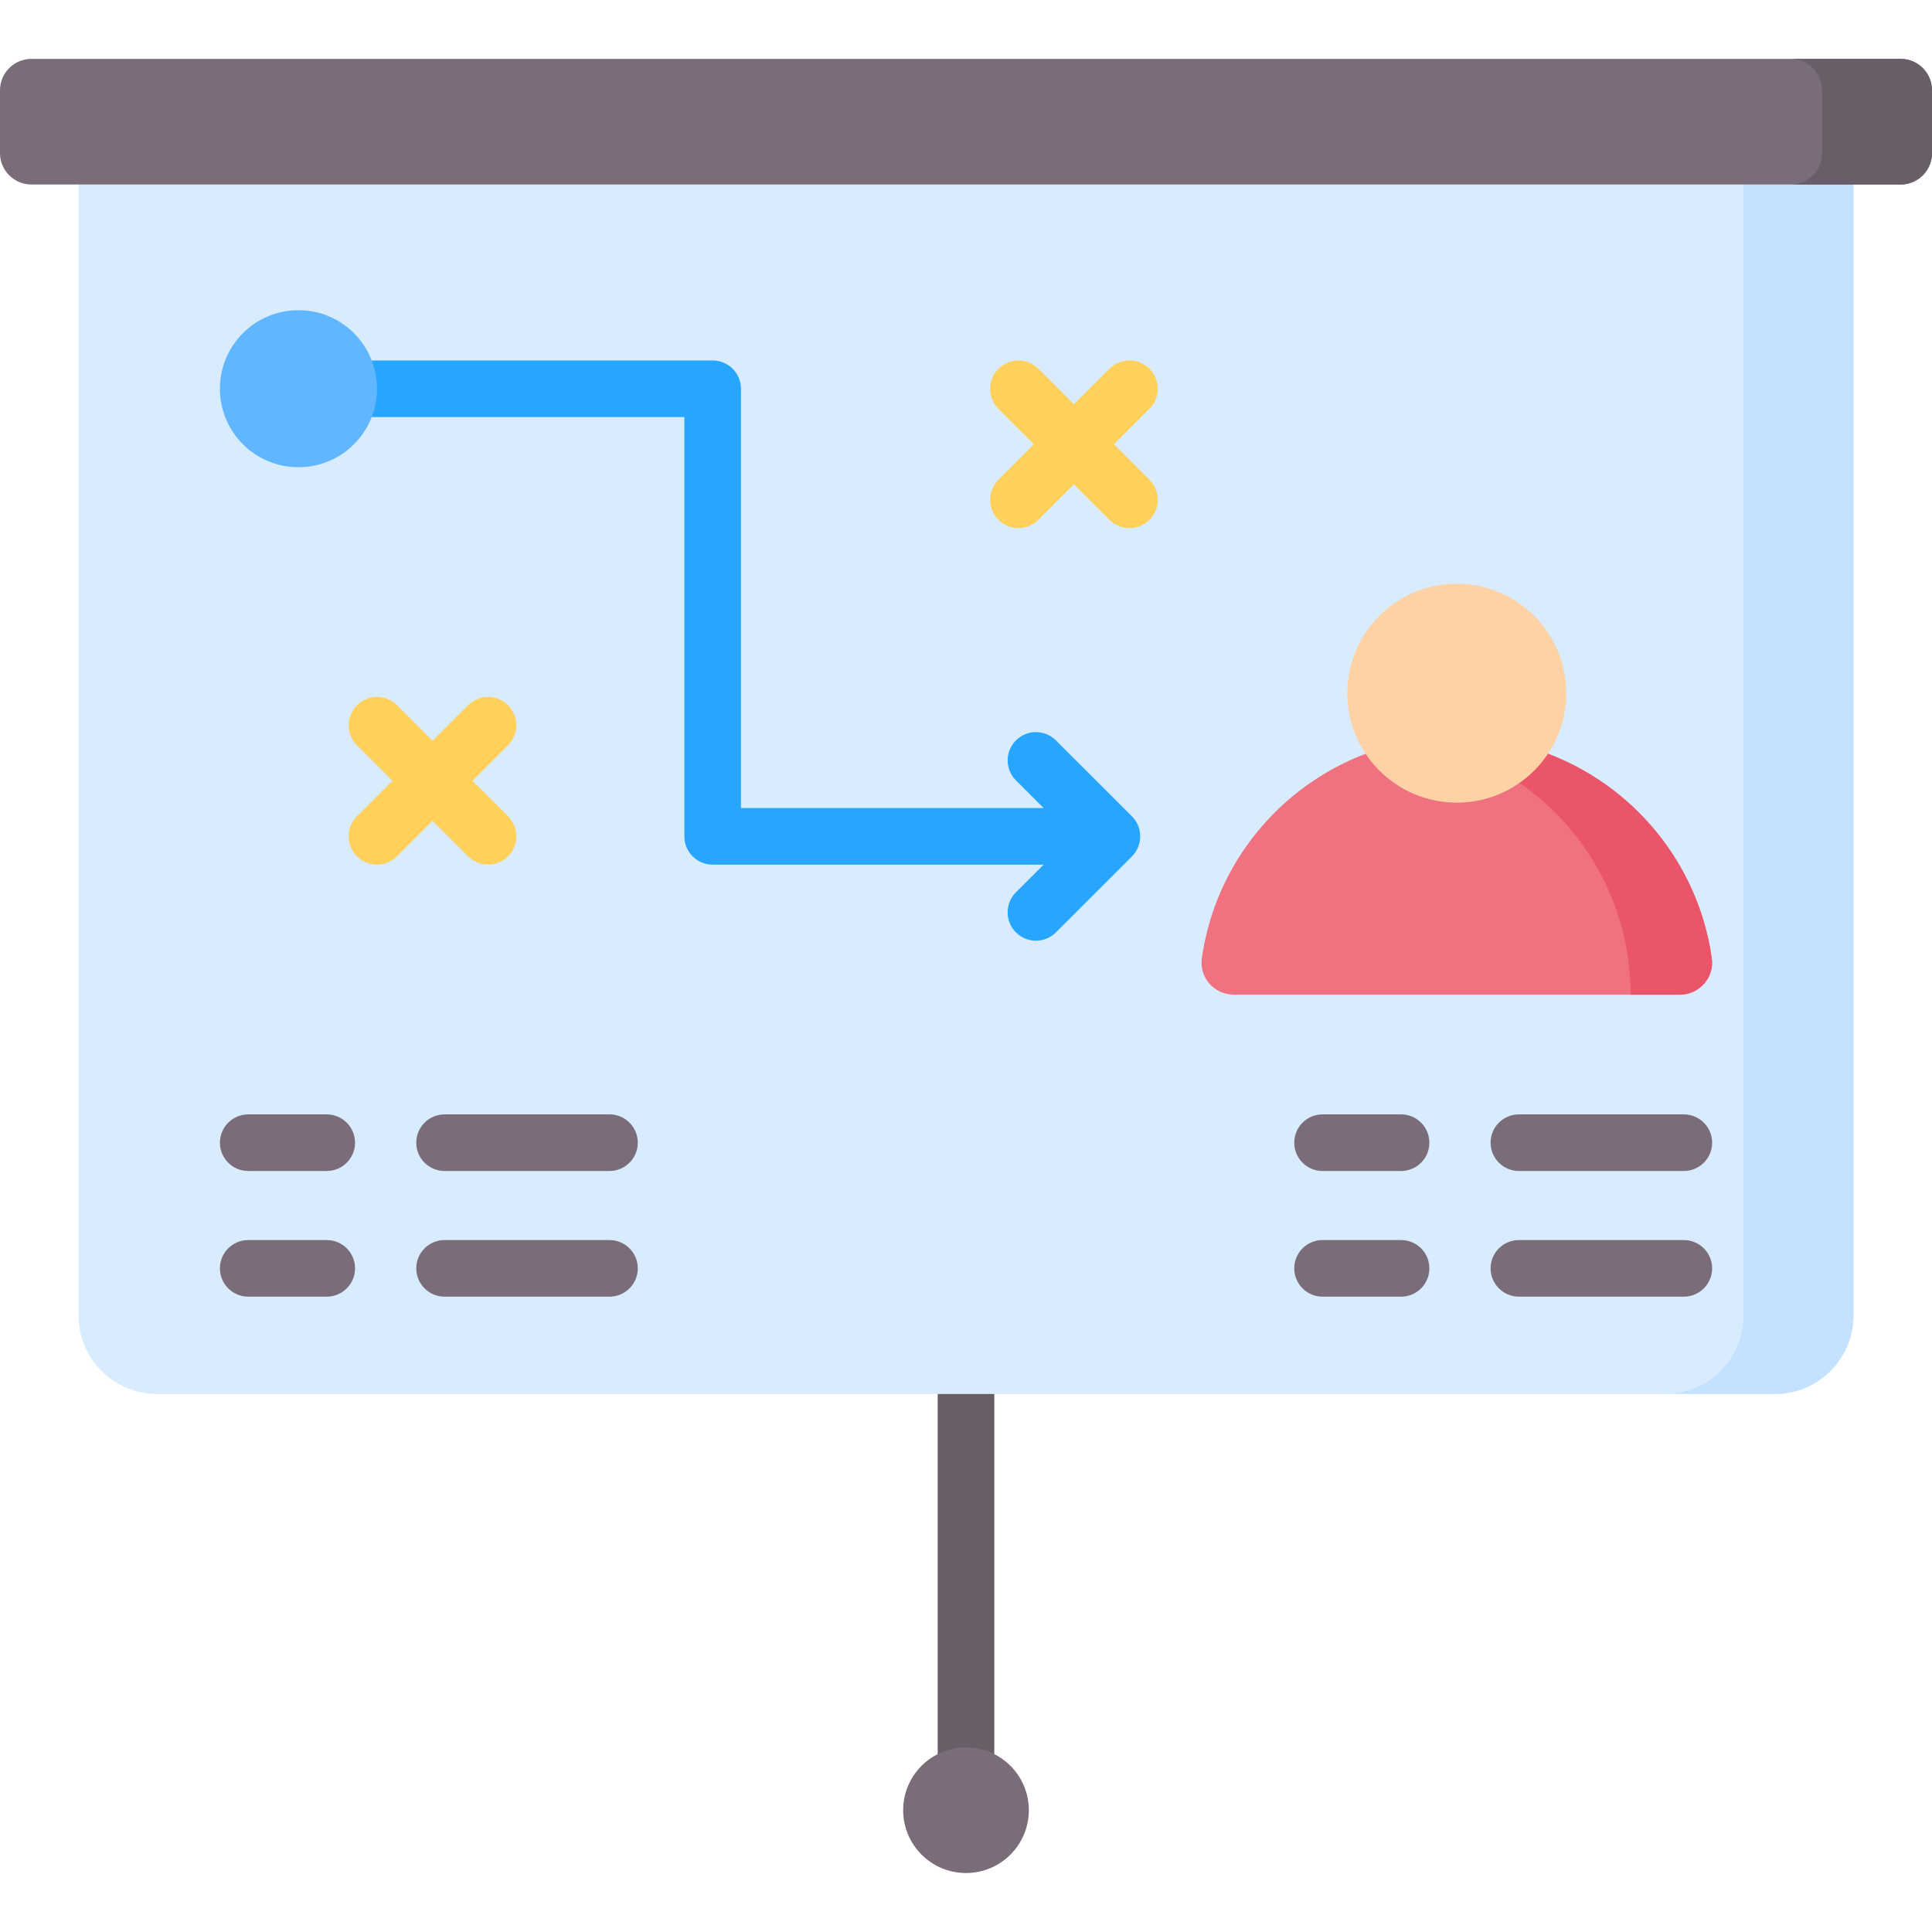 <svg xmlns="http://www.w3.org/2000/svg" width="40" height="40" viewBox="0 0 40 40" fill="none"><g clip-path="url(#clip0_1_2070)"><path d="M20 38.065C19.676 38.065 19.414 37.803 19.414 37.479V27.807C19.414 27.483 19.676 27.221 20 27.221C20.324 27.221 20.586 27.483 20.586 27.807V37.479C20.586 37.803 20.324 38.065 20 38.065Z" fill="#685E68"></path><path d="M36.748 28.861H3.252C2.354 28.861 1.626 28.133 1.626 27.235V3.039H38.374V27.235C38.374 28.133 37.646 28.861 36.748 28.861Z" fill="#D8ECFE"></path><path d="M36.098 3.039V27.235C36.098 28.133 35.37 28.861 34.472 28.861H36.748C37.646 28.861 38.374 28.133 38.374 27.235V3.039H36.098Z" fill="#C4E2FF"></path><path d="M39.35 3.82H0.65C0.291 3.82 0 3.529 0 3.17V1.869C0 1.51 0.291 1.219 0.65 1.219H39.35C39.709 1.219 40 1.51 40 1.869V3.17C40 3.529 39.709 3.82 39.35 3.82Z" fill="#7A6D79"></path><path d="M39.35 1.219H37.073C37.432 1.219 37.724 1.51 37.724 1.869V3.17C37.724 3.529 37.432 3.82 37.073 3.82H39.35C39.709 3.82 40 3.529 40 3.17V1.869C40 1.51 39.709 1.219 39.35 1.219Z" fill="#685E68"></path><path d="M20 38.779C20.718 38.779 21.301 38.197 21.301 37.478C21.301 36.76 20.718 36.178 20 36.178C19.282 36.178 18.699 36.76 18.699 37.478C18.699 38.197 19.282 38.779 20 38.779Z" fill="#7A6D79"></path><path d="M30.162 15.262C27.473 15.262 25.248 17.252 24.883 19.84C24.826 20.239 25.141 20.593 25.544 20.593H34.779C35.182 20.593 35.497 20.239 35.441 19.84C35.075 17.252 32.851 15.262 30.162 15.262Z" fill="#F07281"></path><path d="M30.161 15.262C29.866 15.262 29.577 15.287 29.295 15.333C31.827 15.747 33.76 17.944 33.76 20.594H34.779C35.182 20.594 35.497 20.239 35.44 19.841C35.075 17.252 32.85 15.262 30.161 15.262Z" fill="#EB5569"></path><path d="M30.162 16.618C31.413 16.618 32.428 15.603 32.428 14.352C32.428 13.101 31.413 12.086 30.162 12.086C28.91 12.086 27.895 13.101 27.895 14.352C27.895 15.603 28.91 16.618 30.162 16.618Z" fill="#FED2A4"></path><path d="M23.436 16.902L21.862 15.329C21.633 15.1 21.262 15.1 21.034 15.329C20.805 15.557 20.805 15.928 21.034 16.157L21.607 16.73H15.341V8.049C15.341 7.725 15.079 7.463 14.755 7.463H6.179C5.855 7.463 5.593 7.725 5.593 8.049C5.593 8.372 5.855 8.635 6.179 8.635H14.169V17.316C14.169 17.64 14.432 17.902 14.755 17.902H21.607L21.033 18.475C20.805 18.704 20.805 19.075 21.033 19.304C21.148 19.418 21.298 19.476 21.448 19.476C21.598 19.476 21.748 19.418 21.862 19.304L23.436 17.731C23.664 17.502 23.664 17.131 23.436 16.902Z" fill="#26A6FE"></path><path d="M23.063 9.199L23.799 8.463C24.028 8.234 24.028 7.863 23.799 7.635C23.57 7.406 23.199 7.406 22.97 7.635L22.235 8.37L21.499 7.635C21.27 7.406 20.9 7.406 20.671 7.635C20.442 7.863 20.442 8.234 20.671 8.463L21.406 9.199L20.671 9.934C20.442 10.163 20.442 10.534 20.671 10.763C20.785 10.877 20.935 10.934 21.085 10.934C21.235 10.934 21.385 10.877 21.499 10.763L22.235 10.027L22.97 10.763C23.085 10.877 23.235 10.934 23.385 10.934C23.535 10.934 23.684 10.877 23.799 10.763C24.028 10.534 24.028 10.163 23.799 9.934L23.063 9.199Z" fill="#FFD15B"></path><path d="M9.783 16.165L10.518 15.43C10.747 15.201 10.747 14.83 10.518 14.601C10.29 14.373 9.919 14.373 9.69 14.601L8.954 15.337L8.219 14.601C7.99 14.373 7.619 14.373 7.39 14.601C7.162 14.83 7.162 15.201 7.39 15.43L8.126 16.165L7.39 16.901C7.162 17.13 7.162 17.501 7.39 17.729C7.505 17.844 7.655 17.901 7.805 17.901C7.955 17.901 8.105 17.844 8.219 17.729L8.954 16.994L9.69 17.729C9.804 17.844 9.954 17.901 10.104 17.901C10.254 17.901 10.404 17.844 10.518 17.729C10.747 17.501 10.747 17.13 10.518 16.901L9.783 16.165Z" fill="#FFD15B"></path><path d="M12.619 24.244H9.204C8.881 24.244 8.618 23.982 8.618 23.658C8.618 23.335 8.881 23.072 9.204 23.072H12.619C12.942 23.072 13.205 23.335 13.205 23.658C13.205 23.982 12.942 24.244 12.619 24.244Z" fill="#7A6D79"></path><path d="M12.619 26.846H9.204C8.881 26.846 8.618 26.583 8.618 26.26C8.618 25.936 8.881 25.674 9.204 25.674H12.619C12.942 25.674 13.205 25.936 13.205 26.26C13.205 26.583 12.942 26.846 12.619 26.846Z" fill="#7A6D79"></path><path d="M6.765 24.244H5.139C4.815 24.244 4.553 23.982 4.553 23.658C4.553 23.335 4.815 23.072 5.139 23.072H6.765C7.088 23.072 7.351 23.335 7.351 23.658C7.351 23.982 7.088 24.244 6.765 24.244Z" fill="#7A6D79"></path><path d="M6.765 26.846H5.139C4.815 26.846 4.553 26.583 4.553 26.26C4.553 25.936 4.815 25.674 5.139 25.674H6.765C7.088 25.674 7.351 25.936 7.351 26.26C7.351 26.583 7.088 26.846 6.765 26.846Z" fill="#7A6D79"></path><path d="M34.862 24.244H31.447C31.124 24.244 30.861 23.982 30.861 23.658C30.861 23.335 31.124 23.072 31.447 23.072H34.862C35.185 23.072 35.448 23.335 35.448 23.658C35.448 23.982 35.185 24.244 34.862 24.244Z" fill="#7A6D79"></path><path d="M34.862 26.846H31.447C31.124 26.846 30.861 26.583 30.861 26.26C30.861 25.936 31.124 25.674 31.447 25.674H34.862C35.185 25.674 35.448 25.936 35.448 26.26C35.448 26.583 35.185 26.846 34.862 26.846Z" fill="#7A6D79"></path><path d="M29.008 24.244H27.382C27.058 24.244 26.796 23.982 26.796 23.658C26.796 23.335 27.058 23.072 27.382 23.072H29.008C29.331 23.072 29.594 23.335 29.594 23.658C29.594 23.982 29.331 24.244 29.008 24.244Z" fill="#7A6D79"></path><path d="M29.008 26.846H27.382C27.058 26.846 26.796 26.583 26.796 26.26C26.796 25.936 27.058 25.674 27.382 25.674H29.008C29.331 25.674 29.594 25.936 29.594 26.26C29.594 26.583 29.331 26.846 29.008 26.846Z" fill="#7A6D79"></path><path d="M6.179 9.674C7.077 9.674 7.805 8.946 7.805 8.048C7.805 7.15 7.077 6.422 6.179 6.422C5.281 6.422 4.553 7.15 4.553 8.048C4.553 8.946 5.281 9.674 6.179 9.674Z" fill="#60B7FF"></path></g><defs><clipPath id="clip0_1_2070"><rect width="40" height="40" fill="white"></rect></clipPath></defs></svg>